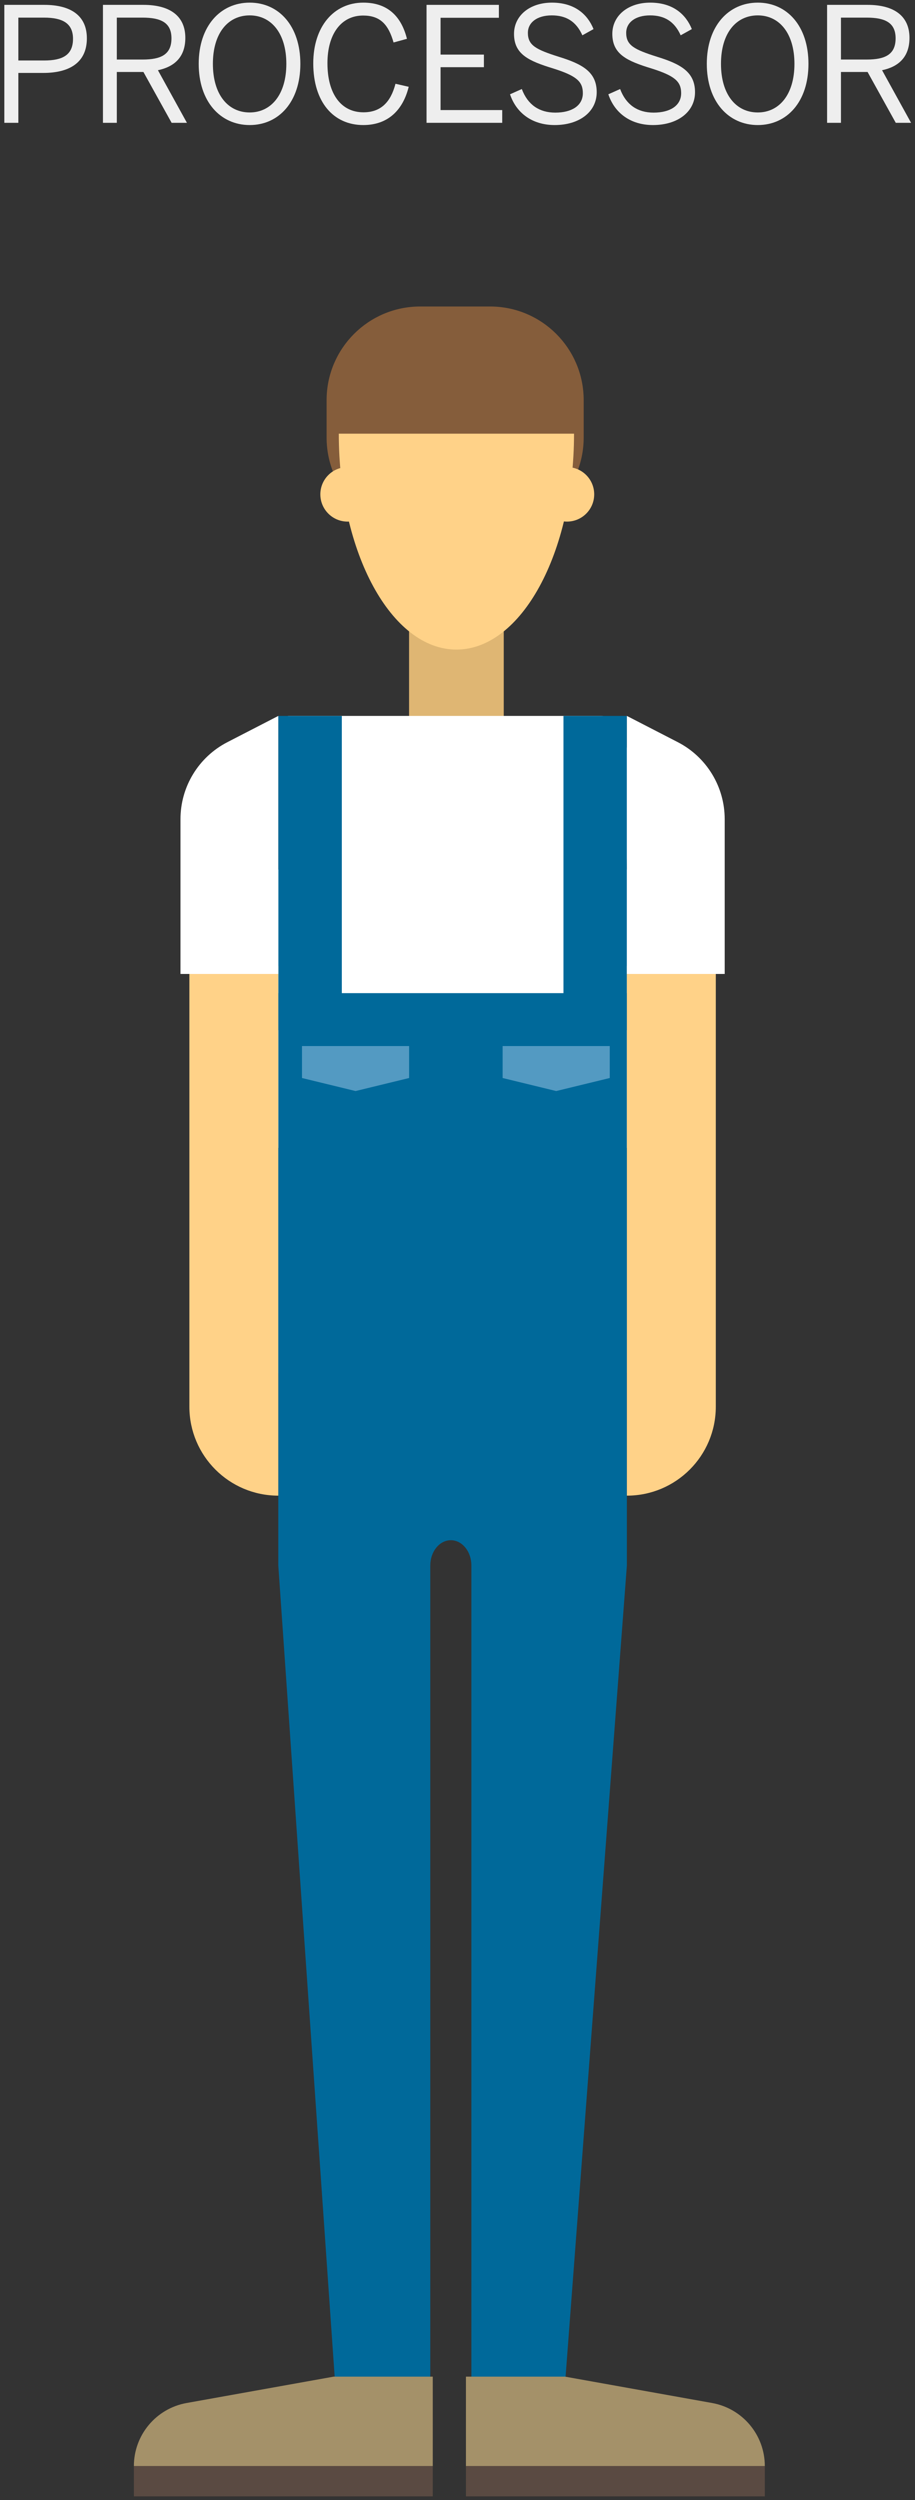<?xml version="1.0" encoding="UTF-8" standalone="no"?>
<svg width="201px" height="549px" viewBox="0 0 201 549" version="1.1" xmlns="http://www.w3.org/2000/svg" xmlns:xlink="http://www.w3.org/1999/xlink" xmlns:sketch="http://www.bohemiancoding.com/sketch/ns">
    <rect x="0" y="0" width="201" height="549" fill="#333333" stroke="none"/>
    <!-- Generator: Sketch 3.3.3 (12081) - http://www.bohemiancoding.com/sketch -->
    <title>slide3_processor</title>
    <desc>Created with Sketch.</desc>
    <defs></defs>
    <g id="Page-1" stroke="none" stroke-width="1" fill="none" fill-rule="evenodd" sketch:type="MSPage">
        <g id="slide3_processor" sketch:type="MSLayerGroup">
            <path d="M107.656,116.647 L92.308,116.647 C80.951,116.647 71.745,107.441 71.745,96.085 L71.745,87.865 C71.745,76.509 80.951,67.303 92.308,67.303 L107.656,67.303 C119.013,67.303 128.219,76.509 128.219,87.865 L128.219,96.085 C128.219,107.441 119.013,116.647 107.656,116.647" id="Fill-1" fill="#855D3B" sketch:type="MSShapeGroup"></path>
            <path d="M89.861,114.907 L89.861,157.993 L98.724,157.993 L100.26,159.048 L101.797,157.993 L110.66,157.993 L110.66,114.907 L89.861,114.907" id="Fill-2" fill="#DFB673" sketch:type="MSShapeGroup"></path>
            <path d="M100.26,142.642 C114.53,142.642 126.098,121.416 126.098,95.232 L74.423,95.232 C74.423,121.416 85.991,142.642 100.26,142.642" id="Fill-3" fill="#FFD288" sketch:type="MSShapeGroup"></path>
            <path d="M82.343,108.552 C82.343,111.858 79.663,114.539 76.357,114.539 C73.051,114.539 70.371,111.858 70.371,108.552 C70.371,105.246 73.051,102.566 76.357,102.566 C79.663,102.566 82.343,105.246 82.343,108.552" id="Fill-4" fill="#FFD288" sketch:type="MSShapeGroup"></path>
            <path d="M130.53,108.552 C130.53,111.858 127.849,114.539 124.543,114.539 C121.237,114.539 118.557,111.858 118.557,108.552 C118.557,105.246 121.237,102.566 124.543,102.566 C127.849,102.566 130.53,105.246 130.53,108.552" id="Fill-5" fill="#FFD288" sketch:type="MSShapeGroup"></path>
            <path d="M29.411,541.511 L95.066,541.511 L95.066,548.175 L29.411,548.175 L29.411,541.511 Z" id="Fill-6" fill="#5A4A42" sketch:type="MSShapeGroup"></path>
            <path d="M154.86,187.174 L137.661,190.927 C137.661,181.338 141.436,157.207 131.846,157.207 L63.451,157.207 C59.436,157.207 71.861,186.359 71.861,195.949 L53.82,187.515 C53.282,189.161 55.061,191.098 55.061,192.354 L51.516,236.641 L62.927,301.531 L136.254,301.531 L155.846,192.08 C155.846,190.711 155.497,189.012 154.86,187.174" id="Fill-7" fill="#FFFFFF" sketch:type="MSShapeGroup"></path>
            <path d="M102.353,541.511 L168.008,541.511 L168.008,548.175 L102.353,548.175 L102.353,541.511 Z" id="Fill-8" fill="#5A4A42" sketch:type="MSShapeGroup"></path>
            <path d="M137.708,252.054 L137.708,218.08 L61.134,218.08 L61.134,252.054 L53.82,252.054 L60.993,301.531 L61.134,301.531 L61.134,343.763 L74.548,536.721 L94.523,536.721 L94.523,343.763 C94.523,340.699 96.545,338.214 99.038,338.214 C101.531,338.214 103.552,340.699 103.552,343.763 L103.552,536.721 L123.122,536.721 L137.708,343.763 L137.708,301.531 L145.857,252.054 L137.708,252.054" id="Fill-9" fill="#00699A" sketch:type="MSShapeGroup"></path>
            <path d="M75.088,226.19 L68.111,232.124 L61.134,226.19 L61.134,157.207 L75.088,157.207 L75.088,226.19" id="Fill-10" fill="#00699A" sketch:type="MSShapeGroup"></path>
            <path d="M137.708,226.19 L130.742,232.43 L123.777,226.19 L123.777,157.207 L137.708,157.207 L137.708,226.19" id="Fill-11" fill="#00699A" sketch:type="MSShapeGroup"></path>
            <path d="M61.134,328.428 L61.134,328.428 C50.346,328.428 41.601,319.683 41.601,308.895 L41.601,212.12 L61.134,212.12 L61.134,328.428" id="Fill-12" fill="#FFD288" sketch:type="MSShapeGroup"></path>
            <path d="M61.134,213.867 L39.647,213.867 L39.647,179.872 C39.647,172.754 43.623,166.232 49.95,162.971 L61.134,157.207 L61.134,213.867" id="Fill-13" fill="#FFFFFF" sketch:type="MSShapeGroup"></path>
            <path d="M137.708,328.428 L137.708,328.428 C148.496,328.428 157.241,319.683 157.241,308.895 L157.241,212.12 L137.708,212.12 L137.708,328.428" id="Fill-14" fill="#FFD288" sketch:type="MSShapeGroup"></path>
            <path d="M137.708,213.867 L159.195,213.867 L159.195,179.872 C159.195,172.754 155.219,166.232 148.892,162.971 L137.708,157.207 L137.708,213.867" id="Fill-15" fill="#FFFFFF" sketch:type="MSShapeGroup"></path>
            <path d="M78.105,229.704 L66.338,229.704 L66.338,236.719 L78.105,239.582 L89.872,236.719 L89.872,229.704 L78.105,229.704" id="Fill-16" fill="#539AC2" sketch:type="MSShapeGroup"></path>
            <path d="M122.179,229.704 L110.413,229.704 L110.413,236.719 L122.179,239.582 L133.946,236.719 L133.946,229.704 L122.179,229.704" id="Fill-17" fill="#539AC2" sketch:type="MSShapeGroup"></path>
            <path d="M73.311,521.881 L40.99,527.672 C34.289,528.873 29.411,534.703 29.411,541.511 L95.066,541.511 L95.066,521.881 L73.311,521.881" id="Fill-18" fill="#A49169" sketch:type="MSShapeGroup"></path>
            <path d="M156.429,527.672 L124.108,521.881 L102.353,521.881 L102.353,541.511 L168.008,541.511 C168.008,534.703 163.13,528.873 156.429,527.672" id="Fill-19" fill="#A49169" sketch:type="MSShapeGroup"></path>
            <path d="M0.951,26.971 L0.951,1.068 L9.737,1.068 C15.338,1.068 19.083,3.273 19.083,8.419 C19.083,13.949 14.953,16.015 9.527,16.015 L4.031,16.015 L4.031,26.971 L0.951,26.971 L0.951,26.971 Z M4.031,13.284 L9.702,13.284 C13.833,13.284 16.038,12.024 16.038,8.524 C16.038,5.198 13.867,3.868 9.667,3.868 L4.031,3.868 L4.031,13.284 L4.031,13.284 Z" id="Fill-20" fill="#EEEEEE" sketch:type="MSShapeGroup"></path>
            <path d="M22.615,26.971 L22.615,1.068 L31.506,1.068 C37.387,1.068 40.712,3.553 40.712,8.314 C40.712,12.479 38.367,14.649 34.692,15.419 L41.063,26.971 L37.702,26.971 L31.506,15.805 L25.661,15.805 L25.661,26.971 L22.615,26.971 L22.615,26.971 Z M25.661,13.074 L31.331,13.074 C35.392,13.074 37.667,11.954 37.667,8.419 C37.667,5.023 35.427,3.868 31.296,3.868 L25.661,3.868 L25.661,13.074 L25.661,13.074 Z" id="Fill-21" fill="#EEEEEE" sketch:type="MSShapeGroup"></path>
            <path d="M43.65,14.02 C43.65,5.688 48.446,0.578 54.851,0.578 C61.257,0.578 65.982,5.688 65.982,14.02 C65.982,22.35 61.257,27.461 54.851,27.461 C48.446,27.461 43.65,22.35 43.65,14.02 L43.65,14.02 Z M62.902,14.02 C62.902,7.264 59.542,3.378 54.851,3.378 C50.091,3.378 46.766,7.264 46.766,14.02 C46.766,20.775 50.091,24.695 54.851,24.695 C59.542,24.695 62.902,20.775 62.902,14.02 L62.902,14.02 Z" id="Fill-22" fill="#EEEEEE" sketch:type="MSShapeGroup"></path>
            <path d="M68.815,13.915 C68.815,5.829 73.33,0.578 79.806,0.578 C85.302,0.578 88.207,3.763 89.397,8.524 L86.456,9.329 C85.336,5.408 83.551,3.413 79.771,3.413 C74.94,3.413 71.93,7.474 71.93,13.879 C71.93,20.74 75.011,24.661 79.841,24.661 C83.516,24.661 85.792,22.595 86.877,18.395 L89.782,19.06 C88.522,24.17 85.231,27.461 79.806,27.461 C73.226,27.461 68.815,22.385 68.815,13.915" id="Fill-23" fill="#EEEEEE" sketch:type="MSShapeGroup"></path>
            <path d="M93.7,26.971 L93.7,1.068 L109.591,1.068 L109.591,3.903 L96.78,3.903 L96.78,11.989 L106.301,11.989 L106.301,14.754 L96.78,14.754 L96.78,24.17 L110.326,24.17 L110.326,26.971 L93.7,26.971" id="Fill-24" fill="#EEEEEE" sketch:type="MSShapeGroup"></path>
            <path d="M112.039,20.705 L114.63,19.55 C115.925,23.015 118.48,24.731 121.98,24.731 C125.621,24.731 128.036,23.19 128.036,20.46 C128.036,17.905 126.636,16.645 121.525,15.035 C116.135,13.389 112.915,11.919 112.915,7.439 C112.915,3.483 116.31,0.578 121.245,0.578 C126.181,0.578 129.051,3.098 130.382,6.389 L127.931,7.754 C126.531,4.638 124.291,3.378 121.21,3.378 C117.92,3.378 115.96,4.988 115.96,7.194 C115.96,9.959 117.71,10.869 122.786,12.479 C128.001,14.089 131.081,15.839 131.081,20.25 C131.081,24.521 127.336,27.461 121.841,27.461 C116.905,27.461 113.405,24.8 112.039,20.705" id="Fill-25" fill="#EEEEEE" sketch:type="MSShapeGroup"></path>
            <path d="M133.635,20.705 L136.225,19.55 C137.52,23.015 140.075,24.731 143.576,24.731 C147.216,24.731 149.631,23.19 149.631,20.46 C149.631,17.905 148.231,16.645 143.121,15.035 C137.73,13.389 134.51,11.919 134.51,7.439 C134.51,3.483 137.905,0.578 142.841,0.578 C147.776,0.578 150.646,3.098 151.977,6.389 L149.526,7.754 C148.126,4.638 145.886,3.378 142.806,3.378 C139.515,3.378 137.555,4.988 137.555,7.194 C137.555,9.959 139.305,10.869 144.381,12.479 C149.597,14.089 152.677,15.839 152.677,20.25 C152.677,24.521 148.931,27.461 143.435,27.461 C138.5,27.461 135,24.8 133.635,20.705" id="Fill-26" fill="#EEEEEE" sketch:type="MSShapeGroup"></path>
            <path d="M155.265,14.02 C155.265,5.688 160.061,0.578 166.466,0.578 C172.871,0.578 177.597,5.688 177.597,14.02 C177.597,22.35 172.871,27.461 166.466,27.461 C160.061,27.461 155.265,22.35 155.265,14.02 L155.265,14.02 Z M174.517,14.02 C174.517,7.264 171.156,3.378 166.466,3.378 C161.706,3.378 158.38,7.264 158.38,14.02 C158.38,20.775 161.706,24.695 166.466,24.695 C171.156,24.695 174.517,20.775 174.517,14.02 L174.517,14.02 Z" id="Fill-27" fill="#EEEEEE" sketch:type="MSShapeGroup"></path>
            <path d="M181.689,26.971 L181.689,1.068 L190.581,1.068 C196.461,1.068 199.787,3.553 199.787,8.314 C199.787,12.479 197.441,14.649 193.766,15.419 L200.137,26.971 L196.776,26.971 L190.581,15.805 L184.735,15.805 L184.735,26.971 L181.689,26.971 L181.689,26.971 Z M184.735,13.074 L190.405,13.074 C194.466,13.074 196.741,11.954 196.741,8.419 C196.741,5.023 194.501,3.868 190.371,3.868 L184.735,3.868 L184.735,13.074 L184.735,13.074 Z" id="Fill-28" fill="#EEEEEE" sketch:type="MSShapeGroup"></path>
        </g>
    </g>
</svg>